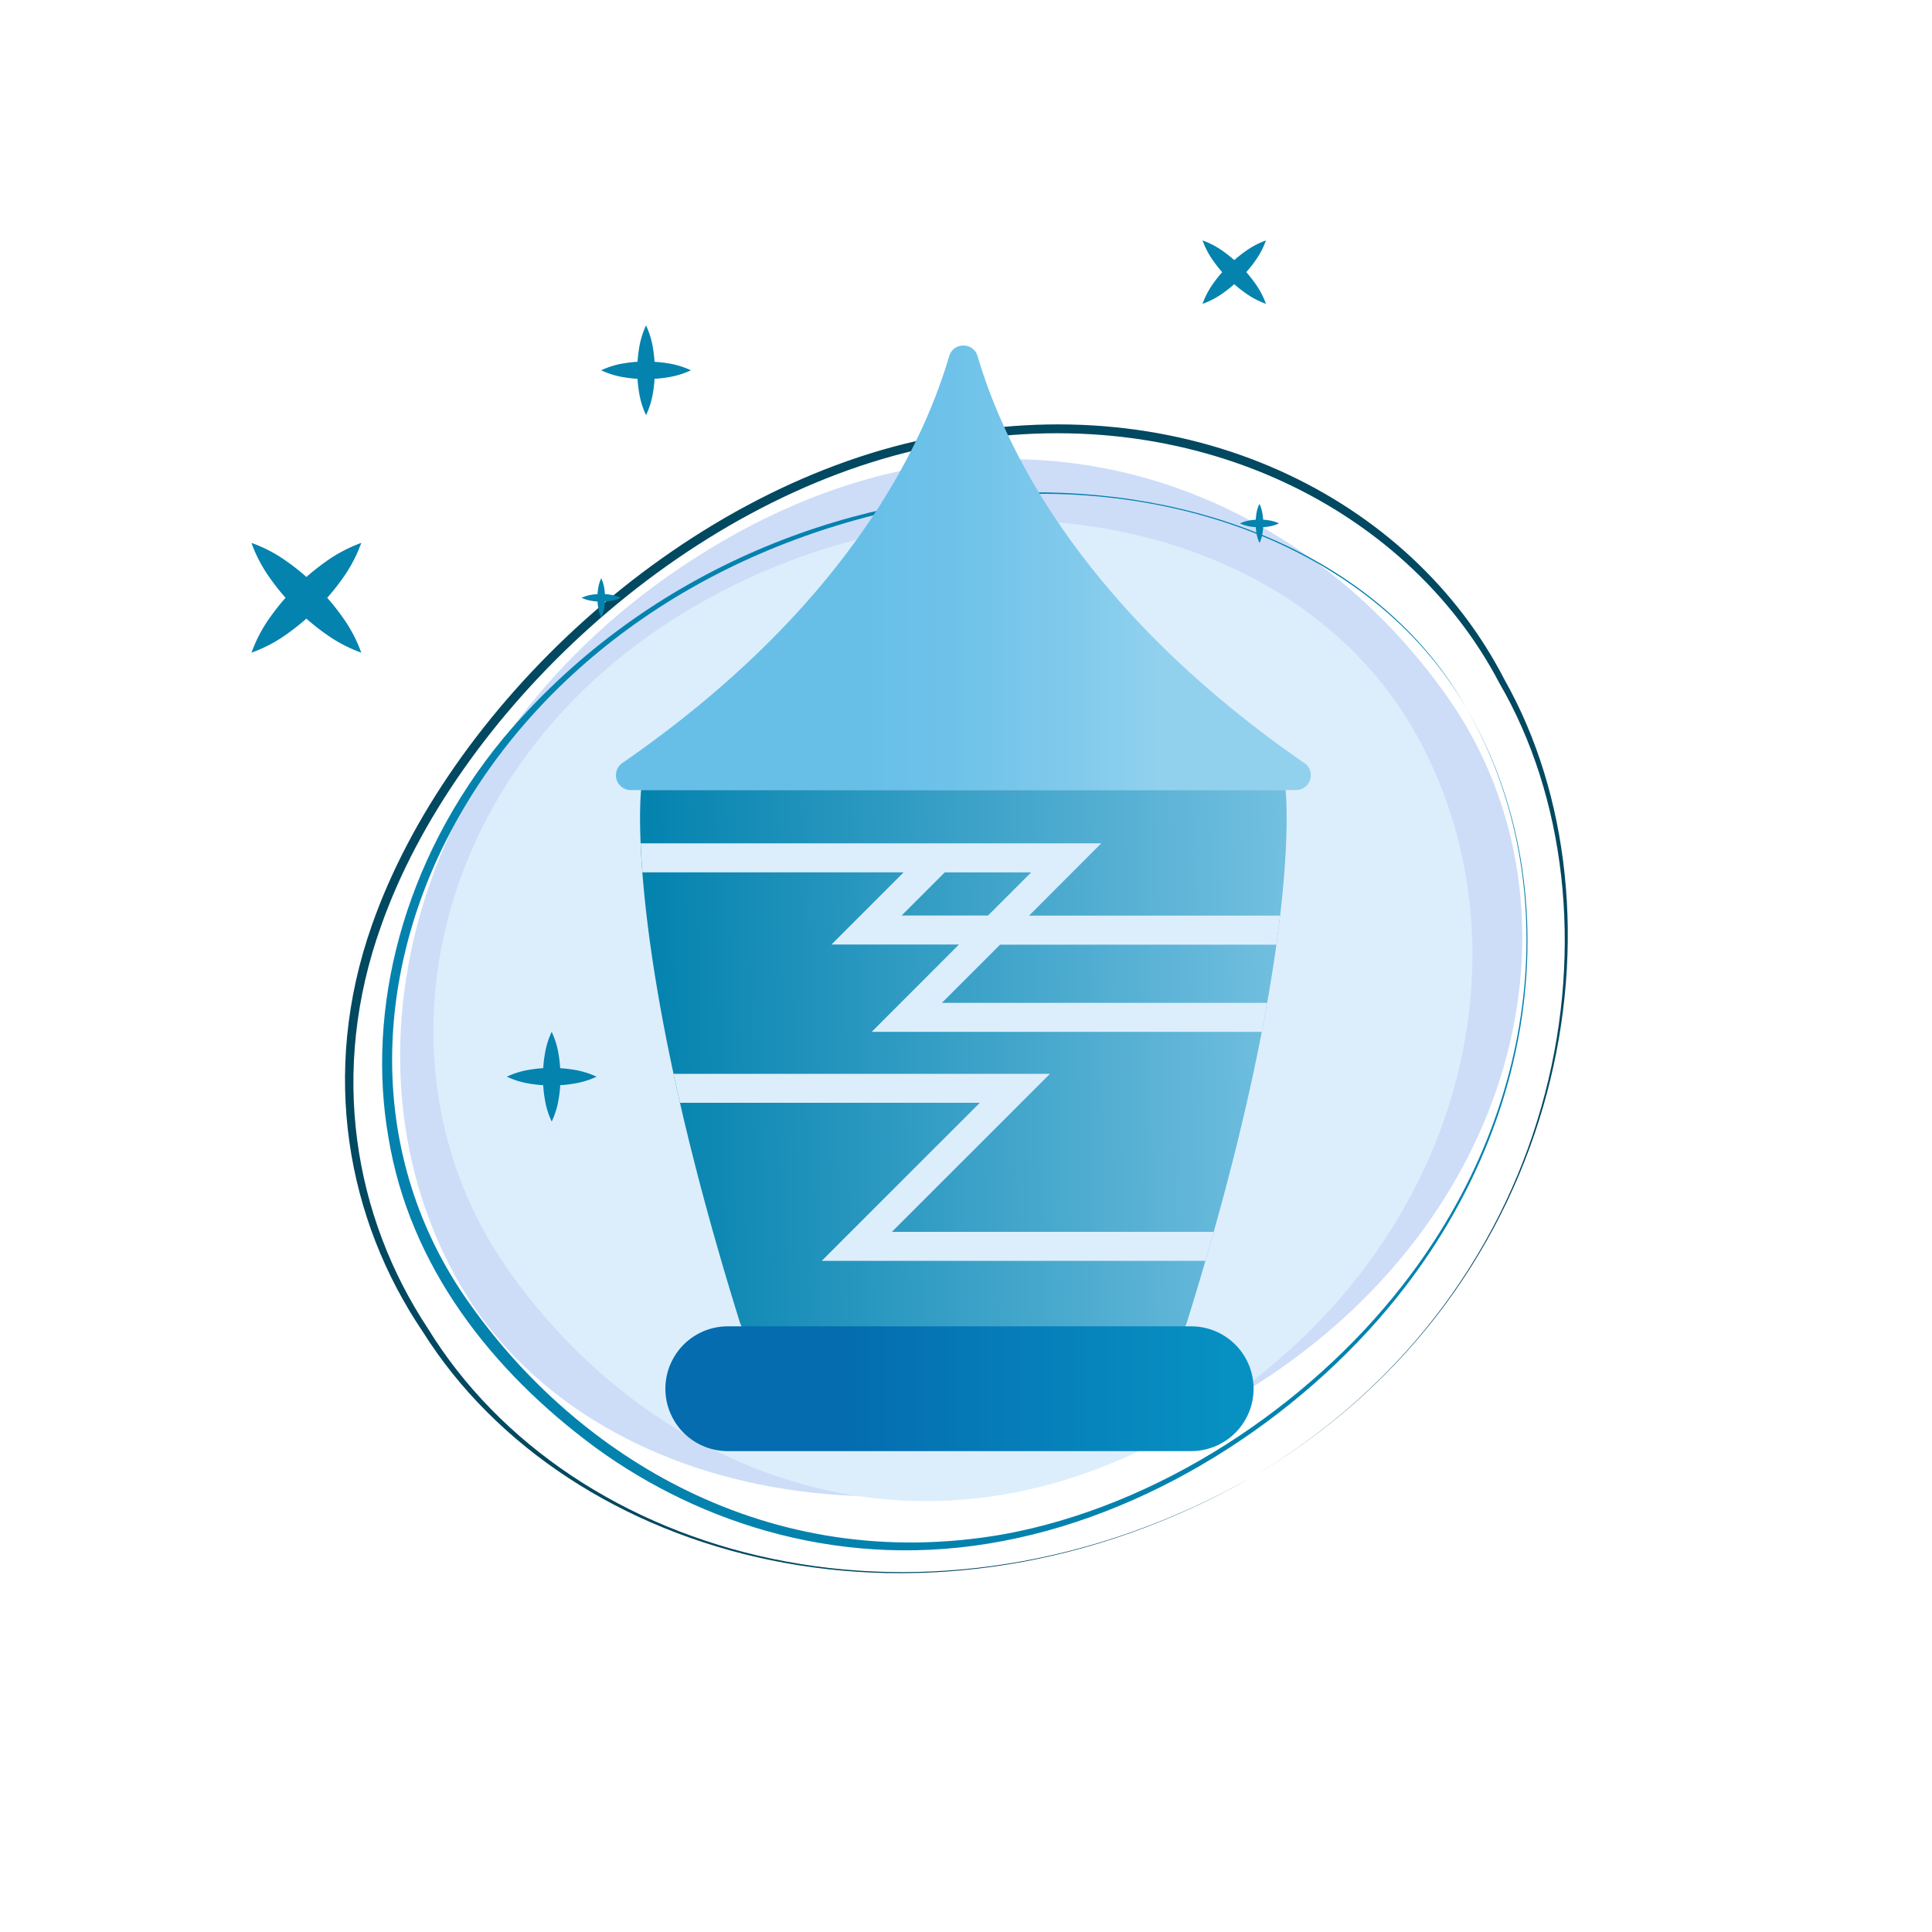 <svg id="Layer_1" data-name="Layer 1" xmlns="http://www.w3.org/2000/svg" xmlns:xlink="http://www.w3.org/1999/xlink" viewBox="0 0 1000 1000"><defs><style>.cls-1{fill:none;}.cls-2{clip-path:url(#clip-path);}.cls-3{opacity:0.2;}.cls-4{fill:url(#radial-gradient);}.cls-5{clip-path:url(#clip-path-2);}.cls-6{fill:#cdddf8;}.cls-7{fill:#0482ae;}.cls-8{fill:#014861;}.cls-9{fill:#dceefc;}.cls-10{fill:#0483af;}.cls-11{fill:url(#linear-gradient);}.cls-12{fill:url(#linear-gradient-2);}.cls-13{fill:url(#linear-gradient-3);}</style><clipPath id="clip-path"><path id="SVGID" class="cls-1" d="M-1552,808.3a29.28,29.28,0,0,1-29.27,29.27h-297.36a29.28,29.28,0,0,1-29.27-29.27V121.12a29.27,29.27,0,0,1,29.27-29.26h47.24a7.44,7.44,0,0,1,6.65,4.11l5.38,10.77a14.53,14.53,0,0,0,13,8.09h152.74a14.53,14.53,0,0,0,13-8.09l5.38-10.77a7.44,7.44,0,0,1,6.65-4.11h47.24A29.27,29.27,0,0,1-1552,121.12Z"/></clipPath><radialGradient id="radial-gradient" cx="-1726.95" cy="606.87" r="1886.34" gradientUnits="userSpaceOnUse"><stop offset="0" stop-color="#0084e9"/><stop offset="0.23" stop-color="#0358db"/><stop offset="0.46" stop-color="#0532cf"/><stop offset="0.67" stop-color="#0716c6"/><stop offset="0.86" stop-color="#0806c1"/><stop offset="1" stop-color="#0800bf"/></radialGradient><clipPath id="clip-path-2"><rect class="cls-1" x="172.76" y="239.75" width="654.47" height="566.42" transform="translate(-194.49 320.06) rotate(-30)"/></clipPath><linearGradient id="linear-gradient" x1="602.59" y1="293.9" x2="447.95" y2="293.9" gradientUnits="userSpaceOnUse"><stop offset="0" stop-color="#92d1ee"/><stop offset="0.29" stop-color="#81caec"/><stop offset="0.71" stop-color="#6ec2e9"/><stop offset="1" stop-color="#67bfe8"/></linearGradient><linearGradient id="linear-gradient-2" x1="761.66" y1="547.33" x2="338.09" y2="555.75" gradientUnits="userSpaceOnUse"><stop offset="0" stop-color="#92d1ee"/><stop offset="1" stop-color="#0483af"/></linearGradient><linearGradient id="linear-gradient-3" x1="852.29" y1="718.8" x2="435.93" y2="718.8" gradientUnits="userSpaceOnUse"><stop offset="0" stop-color="#09a2cc"/><stop offset="0.25" stop-color="#099dc9"/><stop offset="0.56" stop-color="#078ec1"/><stop offset="0.89" stop-color="#0575b4"/><stop offset="1" stop-color="#046caf"/></linearGradient></defs><g class="cls-2"><g class="cls-3"><path class="cls-4" d="M-1726.95,2492.25c-53.61,0-107.82-2.3-161.11-6.83l157.39-1849.67a47.26,47.26,0,0,0,7,0L-1585.9,2487C-1632.58,2490.49-1680,2492.25-1726.95,2492.25Zm398.22-42.28L-1719.46,635.2a24.4,24.4,0,0,0,3.68-1.11l679.37,1727.57A1886.1,1886.1,0,0,1-1328.73,2450Zm-816.24-4.38a1886.23,1886.23,0,0,1-291.52-91.52L-1738.37,634a23.93,23.93,0,0,0,3.69,1.16ZM-801.47,2250l-911-1617.46a33.5,33.5,0,0,0,4.34-2.94L-549.52,2080A1894.94,1894.94,0,0,1-801.47,2250Zm-1869-10.28a1893.63,1893.63,0,0,1-250.11-172.77L-1746.1,629.3a34.33,34.33,0,0,0,4.37,3Zm2311.8-334.85L-1704.43,626.17a35.25,35.25,0,0,0,3.59-4.42l1533,1046.93A1897.71,1897.71,0,0,1-358.65,1904.82Zm-2750.85-15.16a1898.1,1898.1,0,0,1-188.15-238.2l1544.38-1030a36,36,0,0,0,3.51,4.42ZM-36.37,1444.37-1698.73,618.18a25.39,25.39,0,0,0,1.5-3.74L76.9,1160.81A1886.13,1886.13,0,0,1-36.37,1444.37Zm-3390.23-18.5a1885.51,1885.51,0,0,1-110.12-284.67l1780-527a25.07,25.07,0,0,0,1.45,3.72ZM136.15,907.06l-1832.6-296A38.94,38.94,0,0,0-1696,605v.84l1856.35-5.41V605A1900.61,1900.61,0,0,1,136.15,907.06ZM-3593.2,886.87a1900.38,1900.38,0,0,1-21-281.91q0-10.2.1-20.36l1856.25,19.94V605a39.41,39.41,0,0,0,.39,5.8Zm1896.84-287.38a26,26,0,0,0-.88-4.06L75.81,45.58a1887.49,1887.49,0,0,1,66.43,297.73Zm-61.15-.27L-3593.75,326.71a1888,1888,0,0,1,69.1-297.19L-1756.6,595.24A25.18,25.18,0,0,0-1757.51,599.22Zm59-6.91a29.46,29.46,0,0,0-2.42-4.2L-169.74-461.49a1892,1892,0,0,1,151.25,264Zm-56.87-.24L-3428.14-212.77a1892.87,1892.87,0,0,1,153.72-262.8L-1752.86,587.87A30.88,30.88,0,0,0-1755.33,592.07Zm51.44-7.75a37.34,37.34,0,0,0-4.26-4L-552.06-872.08A1897.88,1897.88,0,0,1-330.58-664.7Zm-45.92-.22L-3111.69-677.38a1899.32,1899.32,0,0,1,223.34-205.34L-1745.51,580.15A35.57,35.57,0,0,0-1749.81,584.1Zm37.92-6.35a26.1,26.1,0,0,0-3.94-1.94l675.95-1728.91a1889.6,1889.6,0,0,1,274.1,133.68Zm-29.9-.14L-2673.4-1028a1888.34,1888.34,0,0,1,275.07-131.12l660.45,1734.9A26.73,26.73,0,0,0-1741.79,577.61Zm22.83-2.78a30.73,30.73,0,0,0-4.75-.7l133.93-1851.51A1889.84,1889.84,0,0,1-1288.94-1231Zm-15.78-.05-414-1809.58a1891.64,1891.64,0,0,1,301.09-43.7l117.86,1852.61A30.36,30.36,0,0,0-1734.74,574.78Z"/></g></g><g id="Group_2921" data-name="Group 2921"><g class="cls-5"><g id="Group_2917" data-name="Group 2917"><path id="Path_5825" data-name="Path 5825" class="cls-6" d="M238,664.7c-66.7-115.54-25-281.19,120.76-375.26C517.61,186.94,672.32,250,750,361.9c76.21,109.74,37.14,276.19-113.24,363S304.7,780.24,238,664.7"/><path id="Path_5826" data-name="Path 5826" class="cls-7" d="M759.07,366.63c49.06,83.61,42.74,202.3-31.74,299.41-49,63.91-127,116.16-208,131.55-81.86,15.81-156.57-8.67-210.83-48.12C254.29,709.55,212,655.3,201.05,588.71c-11.47-65.83,7-142.94,59.42-206.55,143.61-171,415.64-163.34,498.6-15.53m0,0C710.5,281.92,595.15,238.76,474.58,261.69c-233.51,45.5-334.92,270-230.73,414.13,54.79,77,153.15,139.74,275.52,118.33,79.94-14.55,157.48-65.84,206.52-128.79,75.33-96.47,81.7-215,33.18-298.73"/><path id="Path_5827" data-name="Path 5827" class="cls-8" d="M649,764c-167.83,96.31-355,44.83-430.13-74.64-39.24-58-53.37-133.88-26.39-210.45,39-111.3,157.92-225.3,288.39-252.06C614.72,198.26,730.68,258,778.77,351.88,845.58,470.1,813.76,666.33,649,764m0,0c164.25-97.79,195.24-293.37,127-410.56C728,261.64,612.31,203.05,481,231.46,353.3,258.11,235.68,370.21,197.26,479.22c-27.1,75.55-14,150.6,24.25,208.46C295.46,808,480.72,859.73,649,764"/><path id="Path_5828" data-name="Path 5828" class="cls-9" d="M731.37,377.22c63.87,110.63,28.08,266.87-105.52,353.48-145.58,94.38-290.19,31.92-364.18-75.42-72.59-105.29-39.23-262.34,98.77-342s307.06-46.69,370.93,64"/></g></g></g><path id="Path_651" data-name="Path 651" class="cls-10" d="M357.63,191.67A43.4,43.4,0,0,0,346,188.1a64.68,64.68,0,0,0-7.21-.83,66.84,66.84,0,0,0-.83-7.21,43.29,43.29,0,0,0-3.57-11.61,43.29,43.29,0,0,0-3.57,11.61,69.27,69.27,0,0,0-.83,7.2,67.11,67.11,0,0,0-7.21.82,42.9,42.9,0,0,0-11.6,3.59,43.31,43.31,0,0,0,11.61,3.58,66.66,66.66,0,0,0,7.2.83,67.22,67.22,0,0,0,.82,7.2,43.35,43.35,0,0,0,3.58,11.6,43,43,0,0,0,3.59-11.6,67.4,67.4,0,0,0,.82-7.21,69.27,69.27,0,0,0,7.2-.83,43.65,43.65,0,0,0,11.61-3.57"/><path id="Path_652" data-name="Path 652" class="cls-10" d="M308.76,557.29a43.33,43.33,0,0,0-11.6-3.57,67.43,67.43,0,0,0-7.21-.83,69.78,69.78,0,0,0-.83-7.21,43.4,43.4,0,0,0-3.57-11.61A43.4,43.4,0,0,0,282,545.68a67,67,0,0,0-.83,7.2,64.68,64.68,0,0,0-7.21.83,43,43,0,0,0-11.61,3.58,43,43,0,0,0,11.61,3.58,67,67,0,0,0,7.2.83,64.78,64.78,0,0,0,.83,7.2,42.6,42.6,0,0,0,3.58,11.61,43,43,0,0,0,3.58-11.61,67.13,67.13,0,0,0,.83-7.21,67.24,67.24,0,0,0,7.2-.83,43.33,43.33,0,0,0,11.6-3.57"/><path id="Path_653" data-name="Path 653" class="cls-10" d="M655.26,157.28a43.11,43.11,0,0,0-5.68-10.73,70.36,70.36,0,0,0-4.51-5.69,68.51,68.51,0,0,0,4.51-5.68,43.11,43.11,0,0,0,5.68-10.73,43.29,43.29,0,0,0-10.73,5.68,68.39,68.39,0,0,0-5.68,4.5,66.89,66.89,0,0,0-5.68-4.51,43.18,43.18,0,0,0-10.74-5.68,42.85,42.85,0,0,0,5.68,10.74,64.84,64.84,0,0,0,4.5,5.68,66.48,66.48,0,0,0-4.51,5.68,42.82,42.82,0,0,0-5.67,10.74,43,43,0,0,0,10.74-5.67,66.59,66.59,0,0,0,5.68-4.52,66.89,66.89,0,0,0,5.68,4.51,43.45,43.45,0,0,0,10.73,5.68"/><path id="Path_654" data-name="Path 654" class="cls-10" d="M187,337.82a75.23,75.23,0,0,0-9.83-18.56,115.7,115.7,0,0,0-7.81-9.83,119,119,0,0,0,7.81-9.83A75.53,75.53,0,0,0,187,281a75.5,75.5,0,0,0-18.57,9.84,116.93,116.93,0,0,0-9.82,7.79,113.64,113.64,0,0,0-9.83-7.8A74.19,74.19,0,0,0,130.16,281,74.16,74.16,0,0,0,140,299.6a115,115,0,0,0,7.8,9.82,115,115,0,0,0-7.8,9.82,74.16,74.16,0,0,0-9.82,18.58A74.12,74.12,0,0,0,148.74,328a115.7,115.7,0,0,0,9.83-7.81,116.93,116.93,0,0,0,9.82,7.79A75.14,75.14,0,0,0,187,337.82"/><path id="Path_655" data-name="Path 655" class="cls-10" d="M321.32,309.43a18.68,18.68,0,0,0-5.06-1.56,30.07,30.07,0,0,0-3.15-.37c-.07-1.05-.19-2.1-.36-3.14a19.15,19.15,0,0,0-1.56-5.06,19.15,19.15,0,0,0-1.56,5.06,30.18,30.18,0,0,0-.36,3.14,27.69,27.69,0,0,0-3.14.36,19.11,19.11,0,0,0-5.07,1.56,18.4,18.4,0,0,0,5.07,1.56,27.69,27.69,0,0,0,3.14.36,27.43,27.43,0,0,0,.36,3.14,18.75,18.75,0,0,0,1.56,5.07,18.75,18.75,0,0,0,1.56-5.07,27.43,27.43,0,0,0,.36-3.14,27.69,27.69,0,0,0,3.14-.36,18.68,18.68,0,0,0,5.06-1.56"/><path id="Path_656" data-name="Path 656" class="cls-10" d="M662,270.9a19.08,19.08,0,0,0-5.07-1.55,30.2,30.2,0,0,0-3.14-.37,27.69,27.69,0,0,0-.36-3.14,18.79,18.79,0,0,0-1.56-5.06,18.77,18.77,0,0,0-1.55,5.06A30.2,30.2,0,0,0,650,269a27.69,27.69,0,0,0-3.14.36,18.68,18.68,0,0,0-5.06,1.56,18.68,18.68,0,0,0,5.06,1.56,27.69,27.69,0,0,0,3.14.36,27.69,27.69,0,0,0,.36,3.14,19.11,19.11,0,0,0,1.56,5.07,18.4,18.4,0,0,0,1.56-5.07,27.69,27.69,0,0,0,.36-3.14,27.69,27.69,0,0,0,3.14-.36A18.68,18.68,0,0,0,662,270.9"/><rect id="Rectangle_447" data-name="Rectangle 447" class="cls-1" x="130.16" y="114.07" width="698.9" height="697.28"/><rect id="Rectangle_448" data-name="Rectangle 448" class="cls-1" x="130.16" y="114.07" width="698.9" height="697.28"/><path class="cls-11" d="M675.19,395h0C559.91,315.26,519.88,231.54,506,184.34a7.49,7.49,0,0,0-7.35-5.48h0a7.49,7.49,0,0,0-7.35,5.48c-13.89,47.2-53.92,130.92-169.19,210.6h0a7.69,7.69,0,0,0,4.35,14H670.84a7.69,7.69,0,0,0,4.35-14Z"/><path class="cls-12" d="M614.45,684.07a19.2,19.2,0,0,1-18.33,13.48H401.17a19.2,19.2,0,0,1-18.33-13.48c-60.57-194.52-51-275.13-51-275.13H665.41S675,489.55,614.45,684.07Z"/><path class="cls-13" d="M648.85,718.8a32.29,32.29,0,0,1-32.29,32.29H376.7a32.29,32.29,0,1,1,0-64.58H616.56A32.29,32.29,0,0,1,648.85,718.8Z"/><path class="cls-9" d="M623.93,652.6q2.22-7.65,4.3-15H461.65l81.8-81.79H348.62q1.58,7.32,3.34,15H507.14l-81.8,81.79Z"/><path class="cls-9" d="M653.1,534.08c1-5.2,1.93-10.2,2.79-15H487.51l30.12-30.12h143q1.11-7.94,1.93-15.05H532.67L570,436.51H331.61c.18,4.45.47,9.46.9,15H467.72l-37.36,37.37h66L451.2,534.08ZM466.67,473.87,489,451.55h44.73L511.4,473.87Z"/></svg>